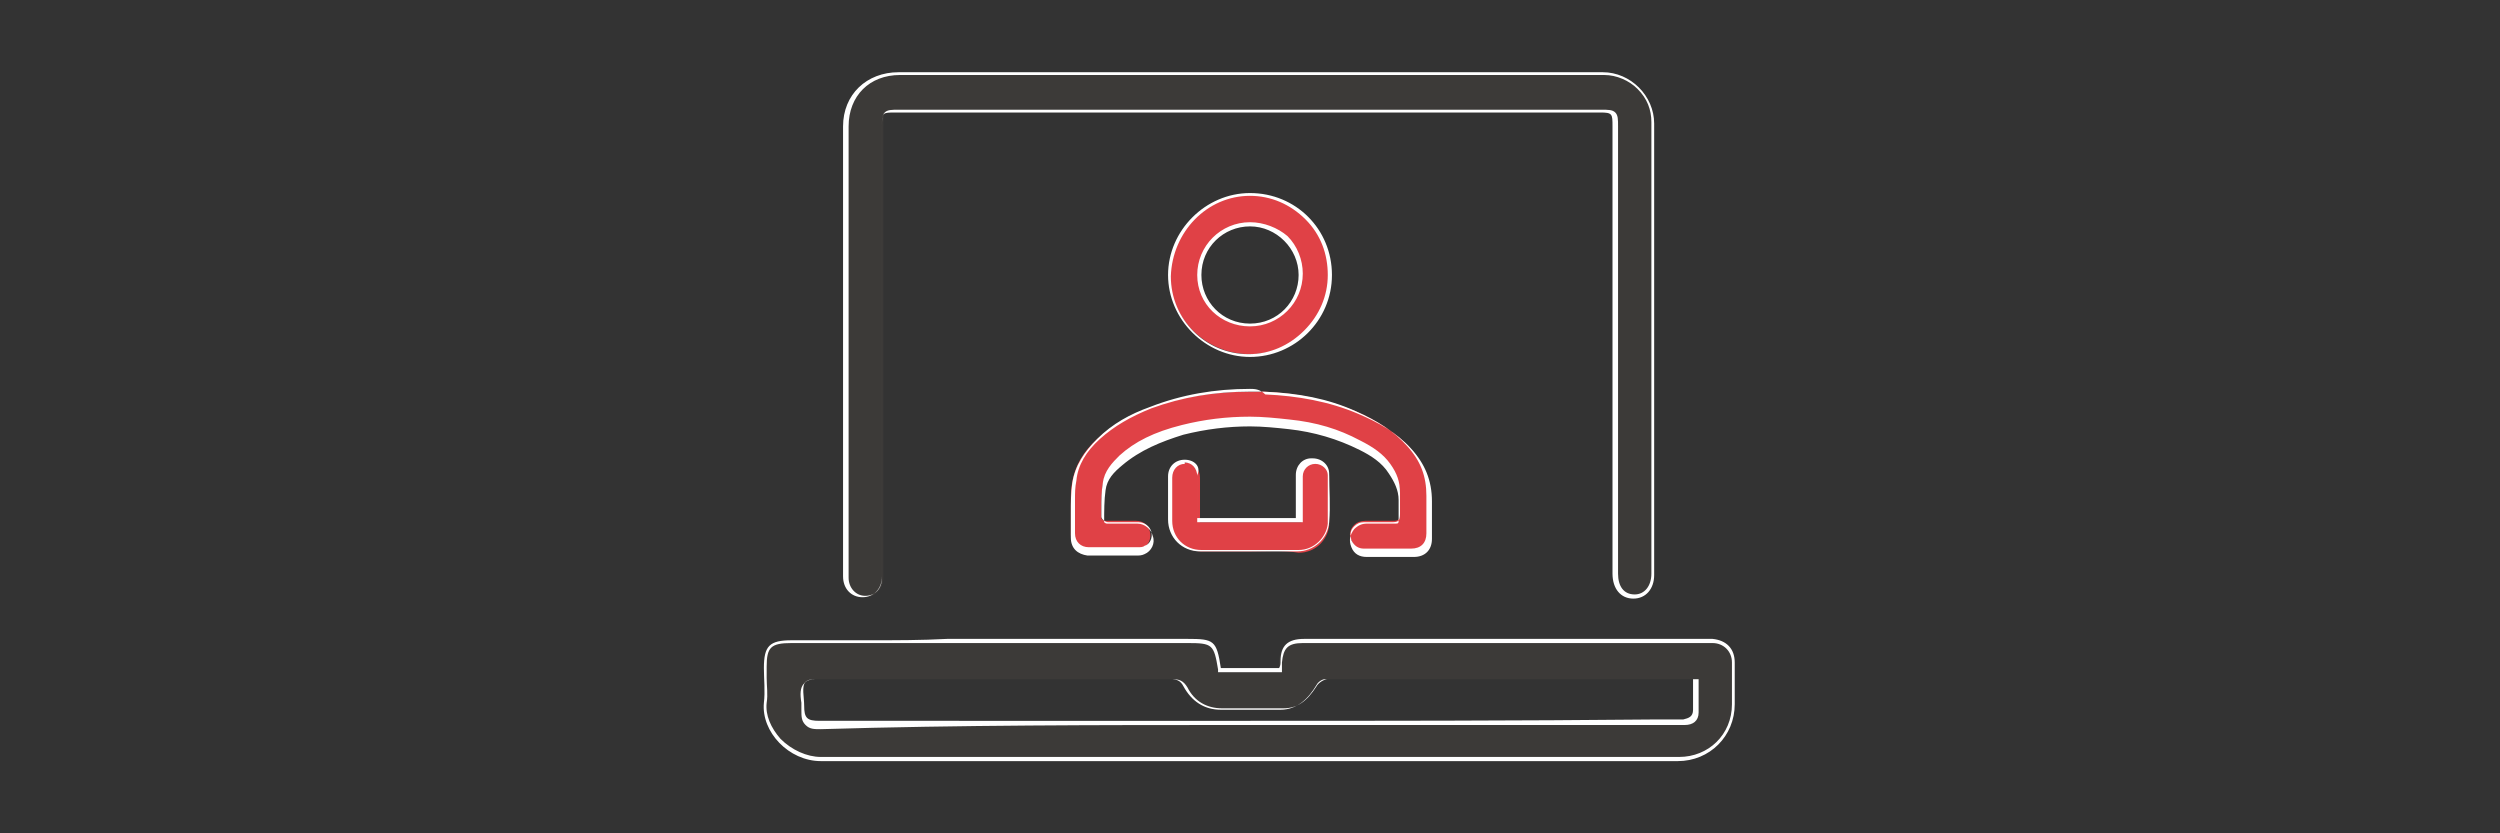 <svg xmlns="http://www.w3.org/2000/svg" viewBox="0 0 180 60" style="enable-background:new 0 0 180 60" xml:space="preserve">
  <rect x="0" y="0" width="180" height="60" fill="#333333" stroke="none"/>
  <style>
    .st1{display:inline}.st1,.st5{fill:#3c3a38}.st6{fill:#fff}.st7{fill:#e04146}
  </style>
  <g id="Warstwa_2">
    <path class="st5" d="M59.1 54.7c-1.1 0-2.2-.5-3-1.4-.7-.8-1.1-1.8-1-2.7.1-.6 0-1.2 0-1.8V48c0-1.5.4-1.9 1.9-1.9h28.4c1.9 0 2 .1 2.3 2v.1h4.4V47.6c.1-1.1.5-1.5 1.6-1.5h29.5c.9 0 1.5.6 1.5 1.5v3c0 2.3-1.7 4-4 4H59.2c0 .1-.1.1-.1.1zm61-2.7h1.1c.6 0 .9-.3.9-.8v-2.3H95.5c-.3 0-.6.2-.8.5-.7 1.1-1.5 1.7-2.5 1.7H88c-1.2 0-2.1-.5-2.6-1.6-.2-.5-.6-.6-1-.6H58.8c-.3 0-.6 0-.8.2-.3.3-.2.8-.2 1.3v.5c0 .5 0 .8.2 1 .2.2.5.2 1 .2h60.3l.8-.1z"/>
    <path class="st6" d="M62.6 46.3h22.9c1.8 0 1.9.1 2.2 1.9v.2h4.6v-.7c.1-1 .4-1.4 1.5-1.4h29.5c.8 0 1.4.6 1.4 1.4v3c0 2.2-1.7 3.8-3.8 3.8H59.1c-1 0-2.1-.5-2.9-1.3-.7-.8-1.1-1.7-1-2.6.1-.6 0-1.2 0-1.8V48c0-1.4.3-1.7 1.8-1.7h5.6m26.6 5.9h32.1c.6 0 1-.3 1-.9v-2.4H95.6c-.3 0-.7.3-.8.5-.7 1.1-1.4 1.6-2.4 1.6H88c-1.1 0-2-.5-2.5-1.5-.3-.5-.6-.6-1.1-.6H58.8c-.3 0-.7 0-.9.3-.3.3-.3.8-.2 1.4v.5c0 .5 0 .8.3 1.1s.6.3 1.1.3c10-.3 20-.3 30.1-.3m-26.6-6.1H57c-1.6 0-2 .4-2 2 0 .8.1 1.7 0 2.5-.2 2.1 1.8 4.2 4.1 4.2h61.7c2.3 0 4.1-1.8 4.1-4.1v-3c0-1-.6-1.6-1.6-1.7H93.9c-1.2 0-1.7.5-1.7 1.6 0 .2 0 .3-.1.5h-4.2c-.3-2-.5-2.1-2.4-2.1H68.2c-1.9.1-3.7.1-5.6.1zm26.6 5.8H59c-.9 0-1.1-.2-1.1-1.1 0-.6-.2-1.4.1-1.7.1-.1.4-.2.7-.2H84.3c.4 0 .7.1.9.5.6 1.1 1.5 1.7 2.7 1.7h4.3c1.2 0 2-.8 2.6-1.8.1-.2.4-.4.6-.4h26.5v2.2c0 .5-.3.6-.7.7H119.3c-10 .1-20.1.1-30.1.1z"/>
    <path class="st5" d="M117.7 43c-.8 0-1.3-.6-1.3-1.7V9.1c0-.9 0-1.1-1-1.1H64.7c-1.1 0-1.1.1-1.1 1.1v32.5c0 .8-.6 1.4-1.3 1.4-.8 0-1.3-.6-1.3-1.4V9.1c0-2.2 1.5-3.8 3.8-3.8h50.7c2 0 3.6 1.6 3.6 3.6v32.5c0 .9-.6 1.6-1.4 1.6z"/>
    <path class="st6" d="M76.2 5.4h39.3c.9 0 1.8.4 2.4 1 .7.7 1 1.5 1 2.4v32.5c0 .9-.5 1.5-1.2 1.5-.8 0-1.2-.6-1.2-1.5V9.1c0-.5 0-.8-.2-1-.2-.2-.5-.2-1-.2H64.7c-.5 0-.8 0-1 .2-.2.2-.2.5-.2 1v32.5c0 .8-.5 1.3-1.2 1.3s-1.2-.6-1.2-1.3V9.1c0-2.2 1.5-3.7 3.7-3.7h11.4m0-.2H64.7c-2.3 0-4 1.6-4 3.9v32.4c0 .9.6 1.5 1.4 1.5.8 0 1.4-.6 1.4-1.5V9.1c0-1 0-1 1-1H115.2c.9 0 .9.1.9 1v32.2c0 1.1.6 1.8 1.5 1.8s1.5-.7 1.5-1.7V8.9c0-2-1.7-3.7-3.7-3.7H76.2z"/>
    <g>
      <path class="st7" d="M99.8 39.6h-1.5c-.5 0-.8-.2-1-.7-.2-.4-.1-.8.2-1.1.2-.2.5-.3.8-.3h2c.4 0 .5-.1.5-.5v-1.4c0-.7-.2-1.4-.7-2-.5-.7-1.2-1.2-2.2-1.7-1.5-.8-3.1-1.3-5.1-1.5-.9-.1-1.9-.2-2.8-.2-1.7 0-3.3.2-4.9.6-1.9.5-3.4 1.2-4.5 2.2-.5.4-1.1 1.1-1.2 1.9-.1.6-.1 1.2-.1 1.8v.6c0 .1.2.2.3.2h2.2c.5 0 .9.3 1 .8.1.5-.1 1-.6 1.2-.1.1-.3.1-.5.1h-3.5c-.7 0-1.1-.4-1.1-1.1v-2.4c0-.5 0-.9.1-1.4.2-1.1.7-2.1 1.8-3.1 1-.9 2.2-1.7 3.7-2.2 2.2-.8 4.6-1.2 7.2-1.2H91c2.5.1 4.6.6 6.6 1.4 1.6.7 2.8 1.5 3.8 2.5 1 1.1 1.5 2.3 1.4 3.7v2.7c0 .8-.4 1.2-1.2 1.2 0-.1-1.5-.1-1.8-.1z"/>
      <path class="st6" d="M90 28v.2h1c2.5.1 4.6.5 6.6 1.4 1.6.7 2.8 1.5 3.7 2.5 1 1.1 1.4 2.2 1.4 3.6v2.7c0 .7-.4 1.1-1.1 1.1h-3.4c-.4 0-.7-.2-.9-.6-.1-.4-.1-.7.2-1 .2-.2.4-.3.7-.3h2c.5 0 .6-.1.6-.6v-1.5c0-.8-.2-1.4-.7-2.1-.5-.7-1.2-1.2-2.2-1.7-1.5-.8-3.1-1.3-5.1-1.5-.9-.1-1.9-.2-2.8-.2-1.7 0-3.3.2-4.9.6-2 .5-3.4 1.2-4.5 2.2-.5.5-1.1 1.1-1.2 2-.1.6-.1 1.2-.1 1.8v.6c0 .2.3.4.5.4H82c.4 0 .8.3.9.7.1.4-.1.9-.5 1-.1.1-.3.1-.5.1h-3.5c-.6 0-1-.4-1-1V36c0-.5 0-.9.1-1.4.1-1.1.7-2.1 1.7-3 1-.9 2.2-1.6 3.7-2.2 2.2-.8 4.5-1.2 7.1-1.2V28m0 0c-2.5 0-4.9.4-7.2 1.3-1.4.5-2.7 1.2-3.8 2.3-.9.9-1.6 1.9-1.8 3.2-.1.7-.1 1.4-.1 2.1v1.8c0 .8.5 1.2 1.2 1.3h3.5c.2 0 .4 0 .6-.1.5-.2.8-.8.6-1.3-.1-.5-.6-.9-1.1-.9h-2.2c-.1 0-.2-.1-.2-.1 0-.8 0-1.6.1-2.3.1-.8.6-1.3 1.2-1.8 1.3-1.1 2.8-1.7 4.4-2.2 1.6-.4 3.2-.6 4.8-.6.9 0 1.9.1 2.8.2 1.8.2 3.5.7 5.1 1.5.8.4 1.6.9 2.1 1.7.4.6.7 1.2.7 1.9v1.4c0 .3 0 .3-.3.3h-2c-.3 0-.6.1-.9.4-.3.4-.4.8-.2 1.3s.6.7 1.1.7h3.4c.8 0 1.3-.5 1.3-1.3v-2.7c0-1.5-.5-2.7-1.5-3.8-1.1-1.2-2.4-1.9-3.8-2.5-2.1-.9-4.4-1.3-6.7-1.4-.4-.4-.8-.4-1.1-.4z"/>
      <path class="st7" d="M90 25.5c-3.2 0-5.8-2.6-5.8-5.7 0-3.2 2.6-5.8 5.8-5.8 1.5 0 3 .6 4.1 1.7 1.1 1.1 1.7 2.5 1.7 4.1 0 3.1-2.6 5.7-5.8 5.7zm0-9.4c-2.1 0-3.7 1.6-3.7 3.7 0 2 1.6 3.6 3.7 3.6s3.7-1.6 3.7-3.6c0-1-.4-1.9-1.1-2.6-.7-.7-1.6-1.1-2.6-1.1z"/>
      <path class="st6" d="M90 14.1c1.5 0 2.9.6 4 1.7s1.6 2.5 1.6 4-.6 2.9-1.7 4-2.5 1.7-4 1.7c-3.1 0-5.6-2.5-5.6-5.6.1-3.2 2.6-5.8 5.7-5.8m0 9.4v-.2.2c2.1 0 3.8-1.7 3.8-3.8 0-1-.4-2-1.1-2.7-.7-.6-1.7-1-2.7-1-2.1 0-3.8 1.7-3.8 3.8 0 2.1 1.7 3.7 3.8 3.7m0-9.6c-3.2 0-5.9 2.7-5.9 5.9s2.7 5.9 5.9 5.9 5.9-2.6 5.9-5.9c0-3.3-2.6-5.9-5.9-5.9zm0 9.4c-2 0-3.5-1.6-3.5-3.5 0-2 1.6-3.5 3.5-3.5s3.5 1.6 3.5 3.5-1.5 3.5-3.5 3.5z"/>
      <path class="st7" d="M90 39.7h-3.5c-1.2 0-2.2-1-2.2-2.2v-3.1c0-.6.5-1.1 1.1-1.1.6 0 1 .5 1 1.1v3.2h7.3v-3.2c0-.6.4-1.1 1-1.1s1 .4 1 1v3.5c-.1 1.1-1 2-2.2 2-1.1-.2-2.3-.1-3.5-.1z"/>
      <path class="st6" d="M85.3 33.1v.2c.5 0 .9.4.9 1v3.3h7.6v-3.3c0-.5.4-.9.9-.9s.9.4.9.8v3.5c-.1 1-1 1.9-2.1 1.9h-7c-1.2 0-2.1-.9-2.1-2.1v-3.1c0-.6.4-1 .9-1v-.3m0 0c-.7 0-1.2.5-1.2 1.2v3.1c0 1.3 1 2.3 2.3 2.3h7c1.2 0 2.2-.9 2.3-2.1.1-1.2 0-2.3 0-3.5 0-.6-.5-1.1-1.2-1.1h-.1c-.6 0-1.1.5-1.1 1.2v3.1h-7.1V34.2c.3-.6-.2-1.1-.9-1.1z"/>
    </g>
  </g>
</svg>
